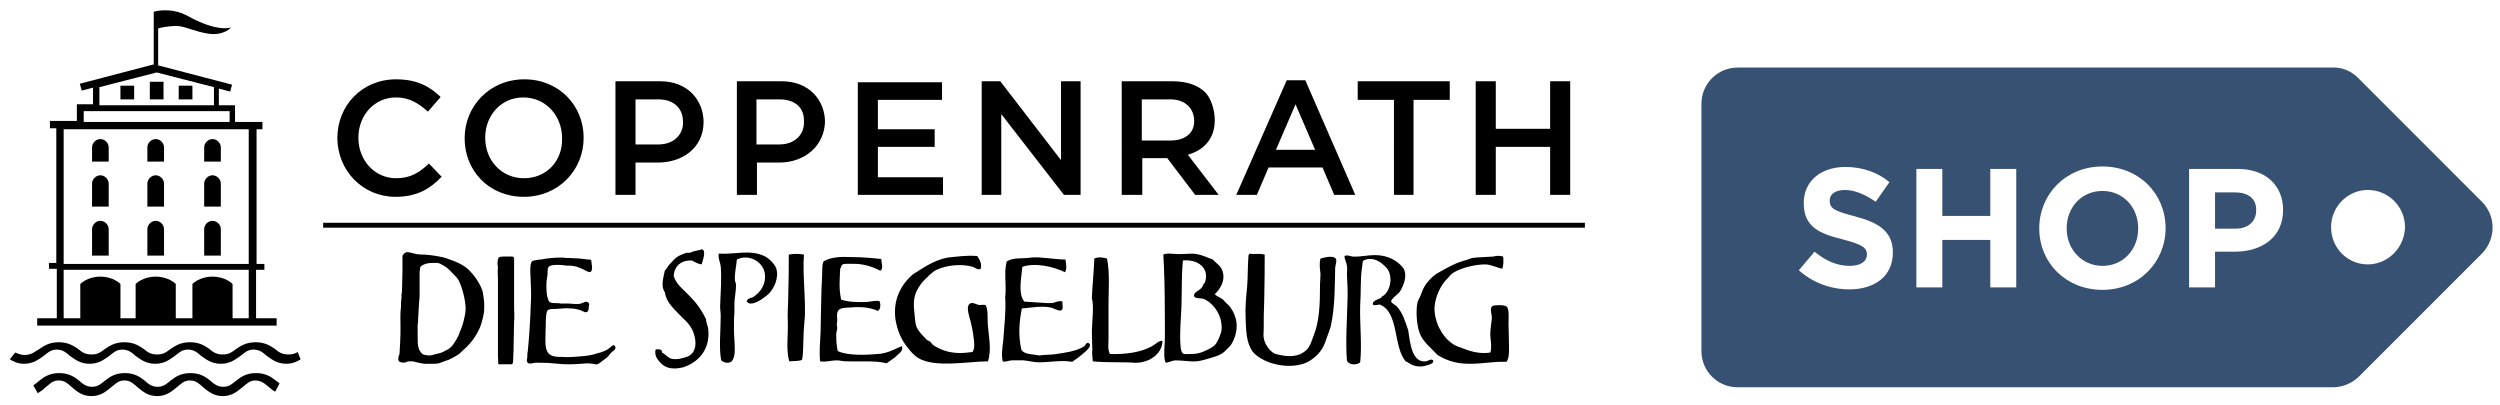 <?xml version="1.0" encoding="utf-8"?>
<!-- Generator: Adobe Illustrator 26.5.0, SVG Export Plug-In . SVG Version: 6.00 Build 0)  -->
<svg version="1.2" baseProfile="tiny" id="Ebene_1" xmlns="http://www.w3.org/2000/svg" xmlns:xlink="http://www.w3.org/1999/xlink"
	 x="0px" y="0px" viewBox="0 0 510.6 82.7" overflow="visible" xml:space="preserve">
<g>
	<path fill="#375173" d="M456.5,39.3h-4.1v7.4h4.2c2.7,0,4.2-1.6,4.2-3.7V43C460.9,40.6,459.2,39.3,456.5,39.3"/>
	<path fill="#375173" d="M429.4,39c-4.3,0-7.3,3.4-7.3,7.6v0.1c0,4.2,3.1,7.6,7.3,7.6c4.3,0,7.3-3.4,7.3-7.6v-0.1
		C436.7,42.4,433.7,39,429.4,39"/>
	<path fill="#375173" d="M483.6,54c-4.2,0-7.5-3.4-7.5-7.6c0-4.2,3.4-7.6,7.5-7.6c4.2,0,7.6,3.4,7.6,7.6
		C491.1,50.6,487.7,54,483.6,54 M466.3,42.9c0,5.6-4.4,8.5-9.8,8.5h-4.1v7.3h-5.3V34.5h9.9C462.8,34.5,466.3,37.9,466.3,42.9
		L466.3,42.9z M442.3,46.6c0,6.9-5.4,12.6-12.9,12.6c-7.5,0-12.9-5.6-12.9-12.5v-0.1c0-6.9,5.4-12.6,12.9-12.6
		C436.9,34,442.3,39.6,442.3,46.6L442.3,46.6z M411.8,58.7h-5.3V49h-9.8v9.7h-5.3V34.5h5.3v9.6h9.8v-9.6h5.3V58.7z M386.6,51.6
		c0,4.8-3.7,7.5-8.9,7.5c-3.7,0-7.4-1.3-10.3-3.9l3.2-3.8c2.2,1.8,4.5,2.9,7.2,2.9c2.2,0,3.5-0.9,3.5-2.3V52c0-1.4-0.8-2-4.9-3.1
		c-4.9-1.2-8-2.6-8-7.4v-0.1c0-4.4,3.5-7.3,8.5-7.3c3.5,0,6.6,1.1,9,3.1l-2.8,4c-2.2-1.5-4.3-2.4-6.3-2.4c-2,0-3.1,0.9-3.1,2.1V41
		c0,1.6,1,2.1,5.2,3.2C383.8,45.5,386.6,47.3,386.6,51.6L386.6,51.6z M506.9,41.2l-25.3-25.3c-1.5-1.5-3.4-2.2-5.3-2.1
		c-0.2,0-0.4,0-0.6,0H354.9c-4.1,0-7.4,3.3-7.4,7.4v50.5c0,4.1,3.3,7.4,7.4,7.4h120.9c0.2,0,0.4,0,0.6,0c1.9,0,3.8-0.7,5.3-2.1
		l25.3-25.3C509.8,48.7,509.8,44.1,506.9,41.2"/>
</g>
<path d="M18.8,33v-2.9c0-0.9,0.8-1.7,1.7-1.7c0.9,0,1.7,0.8,1.7,1.7V33H18.8z"/>
<path d="M30.1,33v-2.9c0-0.9,0.8-1.7,1.7-1.7c0.9,0,1.7,0.8,1.7,1.7V33H30.1z"/>
<path d="M41.7,33v-2.9c0-0.9,0.8-1.7,1.7-1.7c0.9,0,1.7,0.8,1.7,1.7V33H41.7z"/>
<path d="M18.8,42.2v-4.7c0-0.9,0.8-1.7,1.7-1.7c0.9,0,1.7,0.8,1.7,1.7v4.7H18.8z"/>
<path d="M30.1,42.2v-4.7c0-0.9,0.8-1.7,1.7-1.7c0.9,0,1.7,0.8,1.7,1.7v4.7H30.1z"/>
<path d="M41.7,42.2v-4.7c0-0.9,0.8-1.7,1.7-1.7c0.9,0,1.7,0.8,1.7,1.7v4.7H41.7z"/>
<path d="M18.8,52.2v-5.4c0-0.9,0.8-1.7,1.7-1.7c0.9,0,1.7,0.8,1.7,1.7v5.4H18.8z"/>
<path d="M30.1,52.2v-5.4c0-0.9,0.8-1.7,1.7-1.7c0.9,0,1.7,0.8,1.7,1.7v5.4H30.1z"/>
<path d="M41.7,52.2v-5.4c0-0.9,0.8-1.7,1.7-1.7c0.9,0,1.7,0.8,1.7,1.7v5.4H41.7z"/>
<path d="M50.8,53.9H13V26.4h37.8V53.9z M50.8,65h-3.3v-7c0,0-1.4-1.5-4.1-1.5c-2.7,0-4.1,1.5-4.1,1.5v7h-3.4v-7c0,0-1.4-1.5-4.1-1.5
	c-2.7,0-4.1,1.5-4.1,1.5v7h-3.1v-7c0,0-1.4-1.5-4.1-1.5c-2.7,0-4.1,1.5-4.1,1.5v7H13v-9.9h37.8V65z M17.1,22.7h29.8v2.2H17.1V22.7z
	 M20.3,17.8l11.7-3l11.7,3v3.7H20.3V17.8z M52.3,65v-9.9H54v-1.2h-1.6V26.4h1.2v-1.5h-1.2h-1.5H48v-2.2v-1.2h-1.2h-2.1v-3.4l2.3,0.6
	l0.4-1.4l-14.9-3.9l-0.2,0V5.8C33,5.6,34,5.4,35.7,5.3c1.9-0.1,4,1.2,7,1.6c3.1,0.4,4.5-1.3,4.5-1.3s-2.6,1.1-8.8-2.3
	c-3.6-2-7-0.9-7-0.9v10.8l-0.2,0l-14.9,3.9l0.4,1.4l2.3-0.6v3.4h-2.1h-1.2v1.2v2.2H13h-1.5h-1.3v1.5h1.3v27.5H10v1.2h1.6V65h-4v1.5
	h48.9V65H52.3z"/>
<rect x="24.6" y="17.5" width="2.8" height="2.8"/>
<rect x="36.5" y="17.5" width="2.8" height="2.8"/>
<rect x="30.6" y="16.7" width="2.8" height="3.6"/>
<g>
	<path d="M60.8,71.9c-0.5,0.3-1,0.5-1.9,0.5c-1.3,0-2-0.5-2.7-1.1c-0.9-0.6-2-1.4-4-1.4c-2,0-3.1,0.8-4,1.4
		c-0.8,0.6-1.4,1.1-2.7,1.1c-1.3,0-2-0.5-2.7-1.1c-0.9-0.6-1.9-1.4-4-1.4c-2,0-3.1,0.8-4,1.4c-0.8,0.6-1.4,1.1-2.7,1.1
		c-1.3,0-2-0.5-2.7-1.1c-0.9-0.6-2-1.4-4-1.4c-2,0-3.1,0.8-4,1.4c-0.8,0.6-1.4,1.1-2.7,1.1c-1.3,0-2-0.5-2.7-1.1
		c-0.9-0.6-2-1.4-4-1.4c-2,0-3.1,0.8-4,1.4C7,71.9,6.4,72.5,5,72.5c-0.8,0-1.4-0.3-1.9-0.5l-1.1,1.4c0.7,0.4,1.6,0.9,2.9,0.9
		c2,0,3.1-1,4-1.6c0.8-0.6,1.4-1.3,2.7-1.3c1.3,0,2,0.7,2.7,1.3c0.9,0.6,2,1.6,4,1.6c2,0,3.1-1,4-1.6c0.8-0.6,1.4-1.3,2.7-1.3
		c1.3,0,2,0.7,2.7,1.3c0.9,0.6,2,1.6,4,1.6c2,0,3.1-1,4-1.6c0.8-0.6,1.4-1.3,2.7-1.3c1.3,0,2,0.7,2.7,1.3c0.9,0.6,2,1.6,4,1.6
		c2,0,3.1-1,4-1.6c0.8-0.6,1.4-1.3,2.7-1.3c1.3,0,2,0.7,2.7,1.3c0.9,0.6,2,1.6,4,1.6c1.3,0,2.2-0.5,2.9-0.9L60.8,71.9z"/>
	<path d="M55.1,79.2c0.3,0.3,0.7,0.6,1.1,0.8l0.9-1.7c-0.3-0.2-0.5-0.4-0.8-0.6c-0.9-0.7-2-1.5-4-1.5c-2,0-3.1,0.8-4,1.5
		c-0.8,0.6-1.4,1.3-2.7,1.3c-1.3,0-2-0.7-2.7-1.3c-0.9-0.7-2-1.5-4-1.5c-2,0-3.1,0.8-4,1.5c-0.8,0.6-1.4,1.3-2.7,1.3
		c-1.3,0-2-0.7-2.7-1.3c-0.9-0.7-2-1.5-4-1.5c-2,0-3.1,0.8-4,1.5c-0.8,0.6-1.4,1.3-2.7,1.3c-1.3,0-2-0.7-2.7-1.3
		c-0.9-0.7-2-1.5-4-1.5c-2,0-3.1,0.8-4,1.5c-0.4,0.3-0.8,0.7-1.3,1l0.9,1.6c0.7-0.4,1.2-0.8,1.6-1.2c0.8-0.6,1.4-1.4,2.7-1.4
		c1.3,0,2,0.8,2.7,1.4c0.9,0.7,1.9,1.8,4,1.8c2,0,3.1-1.1,4-1.8c0.8-0.6,1.4-1.4,2.7-1.4s2,0.8,2.7,1.4c0.9,0.7,2,1.8,4,1.8
		c2,0,3.1-1.1,4-1.8c0.8-0.6,1.4-1.4,2.7-1.4c1.3,0,2,0.8,2.7,1.4c0.9,0.7,2,1.8,4,1.8c2,0,3.1-1.1,4-1.8c0.8-0.6,1.4-1.4,2.7-1.4
		C53.7,77.8,54.3,78.6,55.1,79.2"/>
</g>
<rect x="66" y="45.5" width="257.7" height="1"/>
<path d="M80.8,40.2c4.3,0,7-1.6,9.4-4.1l-2.6-2.7c-2,1.9-3.8,3-6.7,3c-4.4,0-7.7-3.7-7.7-8.2v-0.1c0-4.5,3.2-8.2,7.7-8.2
	c2.7,0,4.6,1.2,6.5,2.9l2.6-3c-2.2-2.1-4.8-3.6-9.1-3.6c-7,0-12,5.4-12,12v0.1C69,34.9,74.1,40.2,80.8,40.2 M107,40.2
	c7.1,0,12.2-5.5,12.2-12v-0.1c0-6.5-5-11.9-12.1-11.9c-7.1,0-12.2,5.5-12.2,12v0.1C94.9,34.8,99.8,40.2,107,40.2 M107,36.4
	c-4.6,0-7.9-3.7-7.9-8.2v-0.1c0-4.5,3.2-8.2,7.8-8.2c4.6,0,7.9,3.8,7.9,8.3v0.1C114.9,32.8,111.7,36.4,107,36.4 M125.7,39.8h4.1
	v-6.6h4.6c5.1,0,9.3-3.1,9.3-8.3v0.1c0-4.7-3.4-8.4-8.8-8.4h-9.2V39.8z M129.8,29.5v-9.2h4.7c3.1,0,5,1.8,5,4.6v0.2
	c0,2.4-1.9,4.4-5,4.4H129.8z M150.5,39.8h4.1v-6.6h4.6c5.1,0,9.3-3.4,9.3-8.6v0.4c0-4.7-3.4-8.4-8.8-8.4h-9.2V39.8z M154.5,29.5
	v-9.2h4.7c3.1,0,5,1.6,5,4.3v0.5c0,2.4-1.9,4.4-5,4.4H154.5z M175.2,39.8h17.4v-3.6h-13.3v-6.2h11.6v-3.6h-11.6v-6h13.1v-3.6h-17.2
	V39.8z M200.5,39.8h4V23.3l12.8,16.5h3.4V16.6h-4v16.1l-12.4-16.1h-3.8V39.8z"/>
<path d="M229.2,39.8h4.1v-7.5h5.1l5.7,7.5h4.8l-6.3-8.2c3.2-0.9,5.5-3.2,5.5-7v-0.1c0-2-0.7-4.3-1.9-5.6c-1.5-1.5-3.8-2.3-6.7-2.3
	h-10.4V39.8z M233.2,28.7v-8.4h5.9c3,0,4.8,1.9,4.8,4.4v0.1c0,2.4-1.9,3.9-4.8,3.9H233.2z M252.5,39.8h4.2l2.4-5.6h11l2.4,5.6h4.3
	l-10.2-23.4h-3.8L252.5,39.8z M260.6,30.6l4-9.3l4,9.3H260.6z M284.6,39.8h4.1V20.4h7.4v-3.8h-18.8v3.8h7.4V39.8z M301.4,39.8h4.1
	V30h11.1v9.8h4.1V16.6h-4.1v9.7h-11.1v-9.7h-4.1V39.8z"/>
<path d="M102.7,52.4c0.1,0,1.3,0,1.3,0c0.1,0,0.4,0,0.5,0c0.1,0,0.3,0,0.4,0.1c0,0.1,0.1,0.2,0.1,0.3c0,0.1,0,0.5,0,0.5
	c0,0.1,0,0.3,0,0.4c0,0.1,0,3.5,0,3.6c0,0.4,0,0.5,0,0.6c0,0.1,0,1.2,0,1.9c0,0.1,0,0.4,0,0.5c0,0.1,0,0.7,0,0.8c0,0.1,0,0.4,0,0.4
	c0,0.3,0,0.3,0,0.7c0,0,0,0.5,0,0.5c0,0,0.1,2.7,0,3c0,0-0.1,4.7-0.1,4.8c0,0.1,0,0.5,0,0.7c0,0.2-0.1,2.4-0.1,2.4
	c0,0.3,0,0.8-0.4,0.8c0,0-0.3,0-0.4,0c-0.2,0-0.3,0-0.5,0l-1.1,0c-0.4,0-0.5,0.1-0.6-0.1c-0.1-0.1,0-0.5-0.1-1.5l0-2.3
	c0-0.1,0-1.3,0-1.6l0-0.8c0-0.1,0-2,0-2.1c0-0.1,0-3,0-3.1c0-0.5,0-0.8,0-0.9c0-0.3,0-0.7,0-1c0-0.1,0-0.3,0-0.3c0-0.3,0-0.9,0-0.9
	c0-0.1,0-1.5,0-1.8c0-0.3,0-0.6,0-0.9c-0.1-2.2,0-2.3,0-2.5c0-0.1-0.1-0.7-0.1-0.7C101.7,52.3,101.9,52.5,102.7,52.4"/>
<path d="M88.3,53.7c-0.6,0-1.3,0.1-1.9,0.4c-0.3,0.2-0.6,0.3-0.6,0.7c0,0.3-0.1,0.5-0.1,0.8c0,0.3,0,0.6,0,1c0,0.9,0,1.9,0,2.8
	c0,0.4,0,0.8,0,1.1c0,0.3-0.2,2.2-0.2,2.8c0,0.6-0.1,1.1-0.1,1.7c0,0.4,0,0.9-0.1,1.3c0,0.2,0,0.5,0,0.7c0,0.5,0,0.8,0,1.1
	c0,0.3,0,0.6,0,0.8c0,0.7,0,1.5,0.2,2.2c0.2,0.6,0.6,1.3,1.3,1.4c0.3,0,0.5,0.1,0.8,0.1c0.4,0,0.8-0.1,1.1-0.2
	c0.4-0.1,0.8-0.2,1.2-0.3c0.4-0.1,0.7-0.3,1.1-0.5c0.7-0.3,1.2-0.7,1.6-1.3c0.4-0.6,0.8-1.2,1.1-1.9c0.1-0.3,0.3-0.9,0.5-1.3
	c0.2-0.5,0.4-1.1,0.5-1.6c0.2-0.9,0.4-1.5,0.4-2.6c-0.1-1.8-0.6-4-1.5-5.8c-0.2-0.2-0.3-0.4-0.4-0.5c-0.8-0.8-1.6-1.8-2.5-2.3
	c-0.4-0.2-0.8-0.5-1.3-0.6C89,53.7,88.6,53.7,88.3,53.7 M83.1,51.5c0.7,0,1.4,0.3,2,0.4c0.6,0.1,1.1,0.1,1.6,0.1
	c1.4,0.1,2.7,0.3,4,0.6c1.4,0.5,3.2,1,4.7,2.2c1.3,1.2,2.5,2.8,3.1,4.5c0.2,0.6,0.2,1.2,0.3,1.7c0.1,0.6,0.1,1.3,0.1,1.9
	c0,1.3-0.4,2.6-0.8,3.8c-0.4,1-1,2-1.6,2.8c-0.6,0.8-1.4,1.6-2,2.1c-0.4,0.4-0.7,0.7-1.2,1c-0.5,0.3-1.2,0.7-1.7,0.9
	c-0.7,0.2-1.3,0.5-2,0.7c-0.4,0.1-1,0.1-1.4,0.1c-0.2,0-0.5,0-0.7,0c-0.1,0-0.6,0-0.8,0c-0.8-0.1-1.6-0.3-2.4-0.5
	c-0.3,0-0.5,0-0.8,0c-0.2,0-0.3,0.1-0.5,0.1C83,74.1,83,74,82.8,74c-0.5,0.1-0.9,0.1-1.3-0.2c-0.3-0.3-0.1-1.2,0.1-1.5
	c0.1-1.7,0.2-3.5,0.2-5.2c0-1.5-0.1-3,0.1-4.5c0-0.6,0-1.2,0.1-1.7c0-0.2,0-0.5,0-0.7c0-0.1,0.1-0.5,0.1-0.7c0-1.4,0.1-2.7,0.1-4.1
	c0-0.8,0-1.6,0-2.3c0-0.3,0-0.5,0-0.8C82.3,51.9,82.8,51.5,83.1,51.5"/>
<path d="M114.9,52.6c0.5,0.1,1.1,0.1,1.6,0.1c0.6,0,1.2,0.1,1.8,0.1c0.6,0.1,1.2,0.1,1.8,0.2c0.5,0,0.7,0,0.7,0.5
	c0,0.5,0.2,0.9,0.1,1.5c-0.1,0.5-0.3,0.7-0.8,0.5c-1-0.5-2.1-1.1-3.2-1.2c-0.5-0.1-1.1,0-1.6-0.1c-0.5-0.1-1-0.1-1.5-0.1
	c-0.6,0-1.7,0-1.9,0.7c-0.1,0.5,0,1-0.1,1.5c-0.1,0.6-0.2,1.2-0.2,1.9c0,1.2,0,2.2,0.5,3.3c0.2,0.3,0.6,0.4,1,0.4c0.5,0,1,0,1.5,0.1
	c0.5,0,1,0,1.6,0c0.5,0,1,0.1,1.4,0.1c0.4,0,0.9,0,1.3-0.2c0.3-0.1,0.7-0.4,1.1-0.2c0.3,0.1,0.4,0.4,0.3,0.7c-0.1,0.3,0,0.8-0.2,1.1
	c-0.2,0.4-0.7,0.3-1,0.1c-0.4-0.2-0.7-0.3-1.1-0.4c-0.4-0.1-0.9-0.2-1.4-0.2c-0.5,0-1.1-0.1-1.6,0c-0.5,0-1,0.1-1.5,0.1
	c-0.4,0-0.9,0-1.3,0.1c-0.7,0.1-0.6,1.2-0.7,1.8c0,1.2-0.1,2.5-0.1,3.7c0,1.1-0.1,2.4,0.5,3.3c0.6,0.9,1.9,0.9,2.9,0.9
	c1.2,0.1,2.4,0,3.6-0.1c1.2-0.1,2.3-0.2,3.5-0.6c1.1-0.3,2.1-0.6,2.9-1.4c0.3-0.3,0.7-0.5,0.9,0.1c0.1,0.3-0.3,0.7-0.5,0.8
	c-0.4,0.3-0.7,0.7-1,1.1c-0.4,0.4-0.9,0.7-1.4,1.1c-0.3,0.2-0.5,0.4-0.8,0.5c-0.3,0.1-0.7-0.1-0.9-0.1c-0.3,0-0.8-0.1-1.1-0.1
	c-1.2,0.1-2.5,0.2-3.7,0.2c-0.8,0-1.5,0-2.3-0.1c-0.2,0-1-0.1-1.2-0.1c-0.7-0.1-1.4-0.1-2.1-0.1c-0.7,0-1.3-0.1-2,0.1
	c-0.5,0.1-1,0.1-1.1-0.5c0-0.3,0.1-0.6,0.1-0.8c0-0.4,0-0.8,0.1-1.2c0.3-3.1,0.5-6.2,0.6-9.3c0.1-1.5,0.1-3,0-4.6
	c0-1.3-0.2-2.6,0-3.8c0.1-0.5,0.2-0.7,0.7-0.8c0.5-0.1,1-0.2,1.4-0.2C112,52.7,113.4,52.6,114.9,52.6"/>
<path d="M143.3,54c-0.8-0.1-1.4-0.5-2-0.8c-2-0.1-3.6,1-3.7,3.2c0.5,1.6,1.8,2.6,3,3.8c1.5,1.5,2.6,2.9,3.6,5c0,0.6,0.3,1.2,0.4,1.7
	c0.6,3.8-1.4,6.9-5,8.1c-2,0.5-3.5,0.3-4.6-0.8c-0.7-0.7-1.4-1.6-1.1-2.8c0.2-0.1,1-0.1,1.1,0.1c0.2,0,0.2,0.3,0.2,0.5
	c0.8,0.4,1.3,1.2,2.1,1.3c1.1,0.2,2.4-0.2,3.2-0.5c2.4-1.1,1.6-4.7,0.3-6.4c-0.3-0.4-0.7-0.9-1.1-1.2c-0.2-0.2-0.3-0.3-0.5-0.5
	c-1.4-1.5-3.1-2.8-3.4-5c-0.9-1.2-0.3-3,0-4.5c0.3-0.1,0.3-0.4,0.5-0.6c0.4-0.6,0.9-1.1,1.4-1.6c0.6-0.7,1.7-1.1,2.6-1.4
	c0.3,0.1,0.3,0,0.7,0c0.7-0.4,1.7-0.4,2.4-0.7C144.3,51.3,143.5,53.2,143.3,54"/>
<path d="M164.2,52c-0.3,3.7,0.3,8.1,0.2,12.4c-0.1,1.6-0.3,3.2-0.3,4.7c-0.1,1.6,0,3.1-0.3,4.4c-0.7,0.3-1.5,0.2-2.6,0.3
	c-0.7-2.3-0.2-5.4-0.3-8.1c-0.1-1.8,0.1-3.8,0.1-5.7c0.1-2.7,0.1-5.4,0.1-8C162.2,51.8,163.1,51.8,164.2,52"/>
<path d="M255.3,51.8c0.8,0.2,1.9-0.1,3,0.2c0,2.4,0,5.9-0.1,9.5c-0.1,2.1-0.1,4-0.1,5.8c0,0.6-0.1,1.2,0,1.7
	c0.2,1.3,1.2,2.7,2.2,3.2c0.5,0.2,1.5,0.4,2.4,0.5c2.2,0.2,3.5-0.5,4.4-1.5c0.4-0.5,0.8-1.5,1.1-2.4c1.3-3.1,1.4-6.7,1.4-10.7
	c0-0.7,0.1-1.4,0.1-2.1c-0.1-1.1-0.3-2.1,0-3.2c0.8-0.2,2.5-0.7,3.1,0c0.3,0.3,0,1.2-0.1,1.8c-0.1,3.5,0,8-0.9,12
	c-0.2,0.8-0.6,1.7-0.9,2.6c-0.7,2.2-1.6,3.3-3.4,4.5c-3.3,2-9.2,0.9-11.6-1.8c-1.4-1.9-1.4-4.4-1.5-7c-0.1-2.1,0.1-4.2,0.3-6.2
	c0.2-2.1,0.1-4.5,0.3-6.6C255.2,51.9,255.2,51.8,255.3,51.8"/>
<path d="M307,52.4c0.1,0.7,0.1,1.9-0.2,2.5c-1.2-0.3-2.4-0.9-3.5-0.9c-2,0-4.8,0.7-6.3,1.6c-0.4,0.2-0.9,0.7-1.2,1.1
	c-1.6,1.5-2.6,3.8-2.8,5.9c-0.1,1.5,0.3,2.9,0.8,4.1c0.7,1.4,1.6,2.7,3,3.6c0.6,0.4,1.5,0.7,2.4,1c1.5,0.6,3.3,1,5.2,0.7
	c0.3-1.1,0.1-2.1,0-3.2c-0.1-1.3,0.2-2.6,0.3-3.9c0-0.7-0.5-1.9,0.1-2.4c0.3-0.2,2.4-0.3,2.9,0.1c0.6,0.5,0.4,2.5,0.4,3.6
	c0,1.2,0.1,3,0.1,4.1c0,1.3,0.1,2.8-0.5,3.6c-2.6-0.1-4.7,0.4-7.6,0.4c-2.5,0-4.6-0.6-6.5-1.8c-1.3-1.4-2.6-2.4-3.4-3.9
	c-0.8-1.5-1.1-4.8-0.7-6.8c0.1-0.5,0.5-1,0.7-1.6c0.4-1.1,0.6-1.6,1.3-2.5c0.8-1,1.6-1.7,2.8-2.3c1.6-0.9,3.2-1.8,5.2-2.3
	c0.4-0.1,0.8-0.3,1.1-0.4c1.4-0.2,3.2-0.2,4.4-0.3C305.7,52.2,306.4,52.2,307,52.4"/>
<path d="M226.1,52.8c0.6,3.1,0.3,6.3,0.3,9.7c0,1.9,0,4.1,0,6.6c0,1.2-0.2,2.3,0.3,3.2c3.1,0.1,6.3-0.3,8.6-1.6
	c0.7-0.4,1.3-1.1,2.1-1.1c0.1,0.8-0.4,2-1,2.6c-0.9,1.1-2.6,1.9-4.5,1.9c-2-0.2-5.9,0-8.7-0.3c-0.1-0.9-0.2-1.6-0.1-2.4
	c0-1.2-0.1-2.3-0.1-3.6c0-1.9,0.5-5.2,0-6.9c0.1-2.5,0.4-5.3,0.5-8.1C224.4,52.4,225.3,52.6,226.1,52.8"/>
<path d="M217.6,53c0.1,0.7,0.4,1.9-0.1,2.6c-2.4-1.2-6.2-2-8.7-1.1c-0.2,2.3-0.9,5.5,0.4,7.1c1.5,0.1,3.1,0.2,4.6,0.3
	c0.4,0,0.8,0,1.1,0c0.7-0.1,1.4-0.6,2.1-0.3c-0.1,0.5,0.3,1.6-0.3,1.8c-0.4,0.2-1.6-0.5-2.1-0.6c-2-0.4-4.3,0.1-5.9,0.2
	c-0.5,2.6-0.8,5.3-0.1,8.4c0.6,1.1,2.5,0.9,3.6,1.2c1.3-0.2,2.5-0.1,3.6-0.3c1.8-0.3,3.9-0.5,5.7-1.6c0.2-0.3,0.3-0.6,0.7-0.7
	c1.2,0.5-0.5,1.8-1.2,2.4c-0.8,0.7-1.5,1.1-2,1.5c-2.3-0.4-4.6,0.1-6.8,0.1c-1,0-2.1-0.3-3.1-0.4c-0.8,0-1.7,0-2.4,0
	c-0.7,0-1.3,0.4-1.9,0.2c-0.3-1.2-0.1-2.7,0.1-4.2c0.2-2.8,0.6-6.3,0.4-8.8c0.3-2.8-0.3-4.9,0.3-7.4c1.4-0.9,3.3-0.5,5-0.8
	C212.6,52.4,215.3,53,217.6,53"/>
<path d="M277.8,74c-0.7,0.6-2.2,0.6-2.7-0.3c-0.3-3.9,0-8,0.1-12c0.1-2,0-3.7-0.1-5.7c0-0.5,0.1-1.1,0-1.7c-0.1-0.8-0.5-1.3-0.5-2
	c0.5-0.3,1.1,0,1.6,0.1c1.6,0.1,3.1-0.3,4.6-0.3c2.6,0,4.7,1.1,5.9,2.8c0.8,1.6-0.1,3.5-0.8,4.7c-0.6,0.7-1.4,1.1-1.8,1.9
	c0.2,0.6,0.9,0.7,1.3,1.2c1.1,1.3,1.6,2.9,2.2,4.7c0.4,2.5,0.7,6.7,3.6,6.4c0.6-0.1,1-0.6,1.5-0.2c0.2,0.5-0.5,0.8-0.9,0.9
	c-1.1,0.4-2,0.5-3.2,0.1c-0.6-0.2-1.1-0.7-1.5-0.8c-2.6-3-1.3-10-5.3-11.6c-0.3,0-1.1,0.3-1.4,0c-0.2-1,1.8-1.1,1.8-1.6
	c1.5-0.7,2.4-3.4,1.3-5.5c-1-1.3-2.9-2.9-5-1.9c-0.3,0.3-0.2,0.8-0.3,1.3c-0.4,2.4-0.2,5.2-0.4,8C277.7,66.3,278.2,70.4,277.8,74"/>
<path d="M152.5,61.6c0.1-0.6,0.7-0.7,1.3-0.9c1.6-1.1,2.7-2.6,2.4-4.9c-0.4-2.4-3.3-4-5.7-2.8c-0.1,1.3-0.5,2.8-0.4,4.2
	c0,0.3,0.2,0.5,0.2,0.8c0.1,1.3-0.3,2.7-0.3,4c0,0.6,0,1.2,0,1.8c-0.1,1.1-0.1,2.2-0.1,3.4c0,1.9,0.3,3.7,0.1,5.3
	c-0.1,0.4-0.3,1.2-0.7,1.4c-0.6,0.4-1.6,0.1-2-0.3c-0.5-2.4-0.1-6.2-0.1-9.1c0-0.8-0.2-1.6-0.1-2.5c0.1-2.5,0.3-5.2,0.1-7.6
	c-0.1-0.9-0.6-1.7-0.4-2.6c3.4,0.2,6.3-0.9,9.3,0.5c0.9,0.4,2,1.5,2.4,2.4c0.7,1.9-0.4,4.3-1.6,5.4c-0.8,0.7-2.5,2-3.7,1.9
	C153.1,62,152.8,61.9,152.5,61.6"/>
<path d="M180,52.9c0,0.9,0.5,1.9-0.2,2.4c-1.1-0.6-2.9-1.3-4.8-1.4c-0.7,0-2.6-0.1-2.9,0.1c-0.3,0.2-0.3,0.6-0.5,0.9
	c-0.1,2.3-0.3,4,0.2,6.3c1.5,0.5,3.1,0.5,4.8,0.5c1,0,2-0.4,3-0.2c0.3,0.5,0.3,1.7-0.3,2c-1.6-0.7-3.3-0.9-5.7-0.7
	c-1.3,0.1-2.3,0-2.6,1.1c-0.1,0.4,0,1.1,0,1.6c0,0.3-0.1,0.6-0.1,0.8c0,0.2,0.1,0.4,0.1,0.7c0,0.4-0.2,0.8-0.2,1.2
	c0,1.2,0,2.2,0.3,3.5c2.1,1,5.9,0.8,8.2,0.6c0.4,0,0.9-0.1,1.3-0.2c1.4-0.3,2.5-1,3.6-1.4c0.4,0.9-0.6,1.5-1.1,2
	c-0.6,0.6-1.4,1-2,1.5c-2.3-0.6-5.1-0.3-8.3-0.4c-0.6,0-1.3-0.2-1.9-0.2c-1.2,0-2.3,0.4-3.4,0.2c-0.2-1.8,0-3.9,0.1-6
	c0.1-3.8,0.1-7.8,0.3-11.3c0.1-1.2-0.1-2.2,0.3-3.1c1.4-0.9,3.6-1,5.5-0.9C176,52.5,178.2,52.7,180,52.9"/>
<path d="M199.6,52.3c0.4,0.7,1,1.4,0.7,2.6c-0.6,0.3-1.1-0.2-1.6-0.4c-2.4-0.7-5.5-0.3-7.4,0.6c-0.9,0.4-2,1.6-2.8,2.4
	c-0.5,0.6-1,1.3-1.4,2.2c-0.6,1.5-0.5,2.8-0.3,4.6c0.1,0.8,0.1,1.5,0.3,2.2c0.3,1,1.4,2.1,2.2,2.9c0.2,0.2,0.5,0.2,0.7,0.4
	c0.2,0.2,0.3,0.4,0.5,0.6c0.5,0.4,1.7,1,2.4,1.2c1.7,0.6,3.6,0.6,5.7,0.3c0.5-0.6,0.4-1.7,0.3-2.6c-0.2-1.7-0.5-3.1-0.9-4.5
	c-0.3-1.1-0.7-2.7,0.4-2.9c0.5-0.1,1,0.3,1.6,0.4c0.5,0,0.8-0.1,1.3,0c0.6,1.1,0.3,2.7,0.5,4.5c0.2,2.3,0.7,4.6,0,7
	c-3.9,0-10.9,1.4-14.3-0.7c-0.8-0.5-1.6-1.4-2.2-2.2c-1.2-1.5-2-3.3-2.4-5.6c-0.6-4.1,1.2-7.3,3.6-9.3c0.4-0.3,0.9-0.5,1.4-0.9
	c1.6-1,3.5-2.1,5.7-2.5C195.7,52.4,197.5,52.1,199.6,52.3"/>
<path d="M241.3,62.6c-0.1,2.7-0.4,5.3-0.2,7.9c0,0.6,0.2,1.5,0.5,1.7c0.3,0.2,1.1,0.1,1.6,0.1c1.7,0,2.4-0.4,3.5-0.9
	c0.4-0.2,1.1-0.6,1.4-0.9c0.5-0.5,1.3-2.2,1.4-3.2c0.2-3.1-1.9-5.6-3.8-6.3c-0.4-0.1-1.7,0-1.8-0.5c-0.3-0.7,1.1-1.2,1.5-1.7
	c0.3-0.3,0.3-0.8,0.7-1.1c1-3-1.5-4.8-4.5-4.5C241.3,56.3,241.4,59.3,241.3,62.6 M248.1,60.1c0.5,0.5,1.1,0.6,1.7,1.1
	c0.4,0.4,0.6,0.7,1.1,1.1c0.6,0.6,1.2,1.7,1.5,2.8c0.5,1.9-0.1,4.1-1.1,5.5c-0.3,0.3-0.8,0.8-1.2,1.2c-0.8,0.7-1.5,0.9-2.8,1.3
	c-0.7,0.2-1.9,0.6-2.9,0.7c-1.4,0.1-2.8-0.2-4.3-0.2c-0.6,0-1.3,0.4-2,0.5c-0.4-0.8-0.3-1.8-0.3-2.7c0.2-2.4,0.1-5,0.1-8
	c0-3.7-0.1-8.1-0.3-11.4c0.7-0.4,2.1-0.1,3.2-0.1c0.9,0,1.9-0.1,2.8-0.1c1.7,0.1,2.9,0.8,4.1,1.2c0.7,0.8,1.7,1.3,2,2.4
	C250.3,57.3,249.3,58.9,248.1,60.1"/>
</svg>

